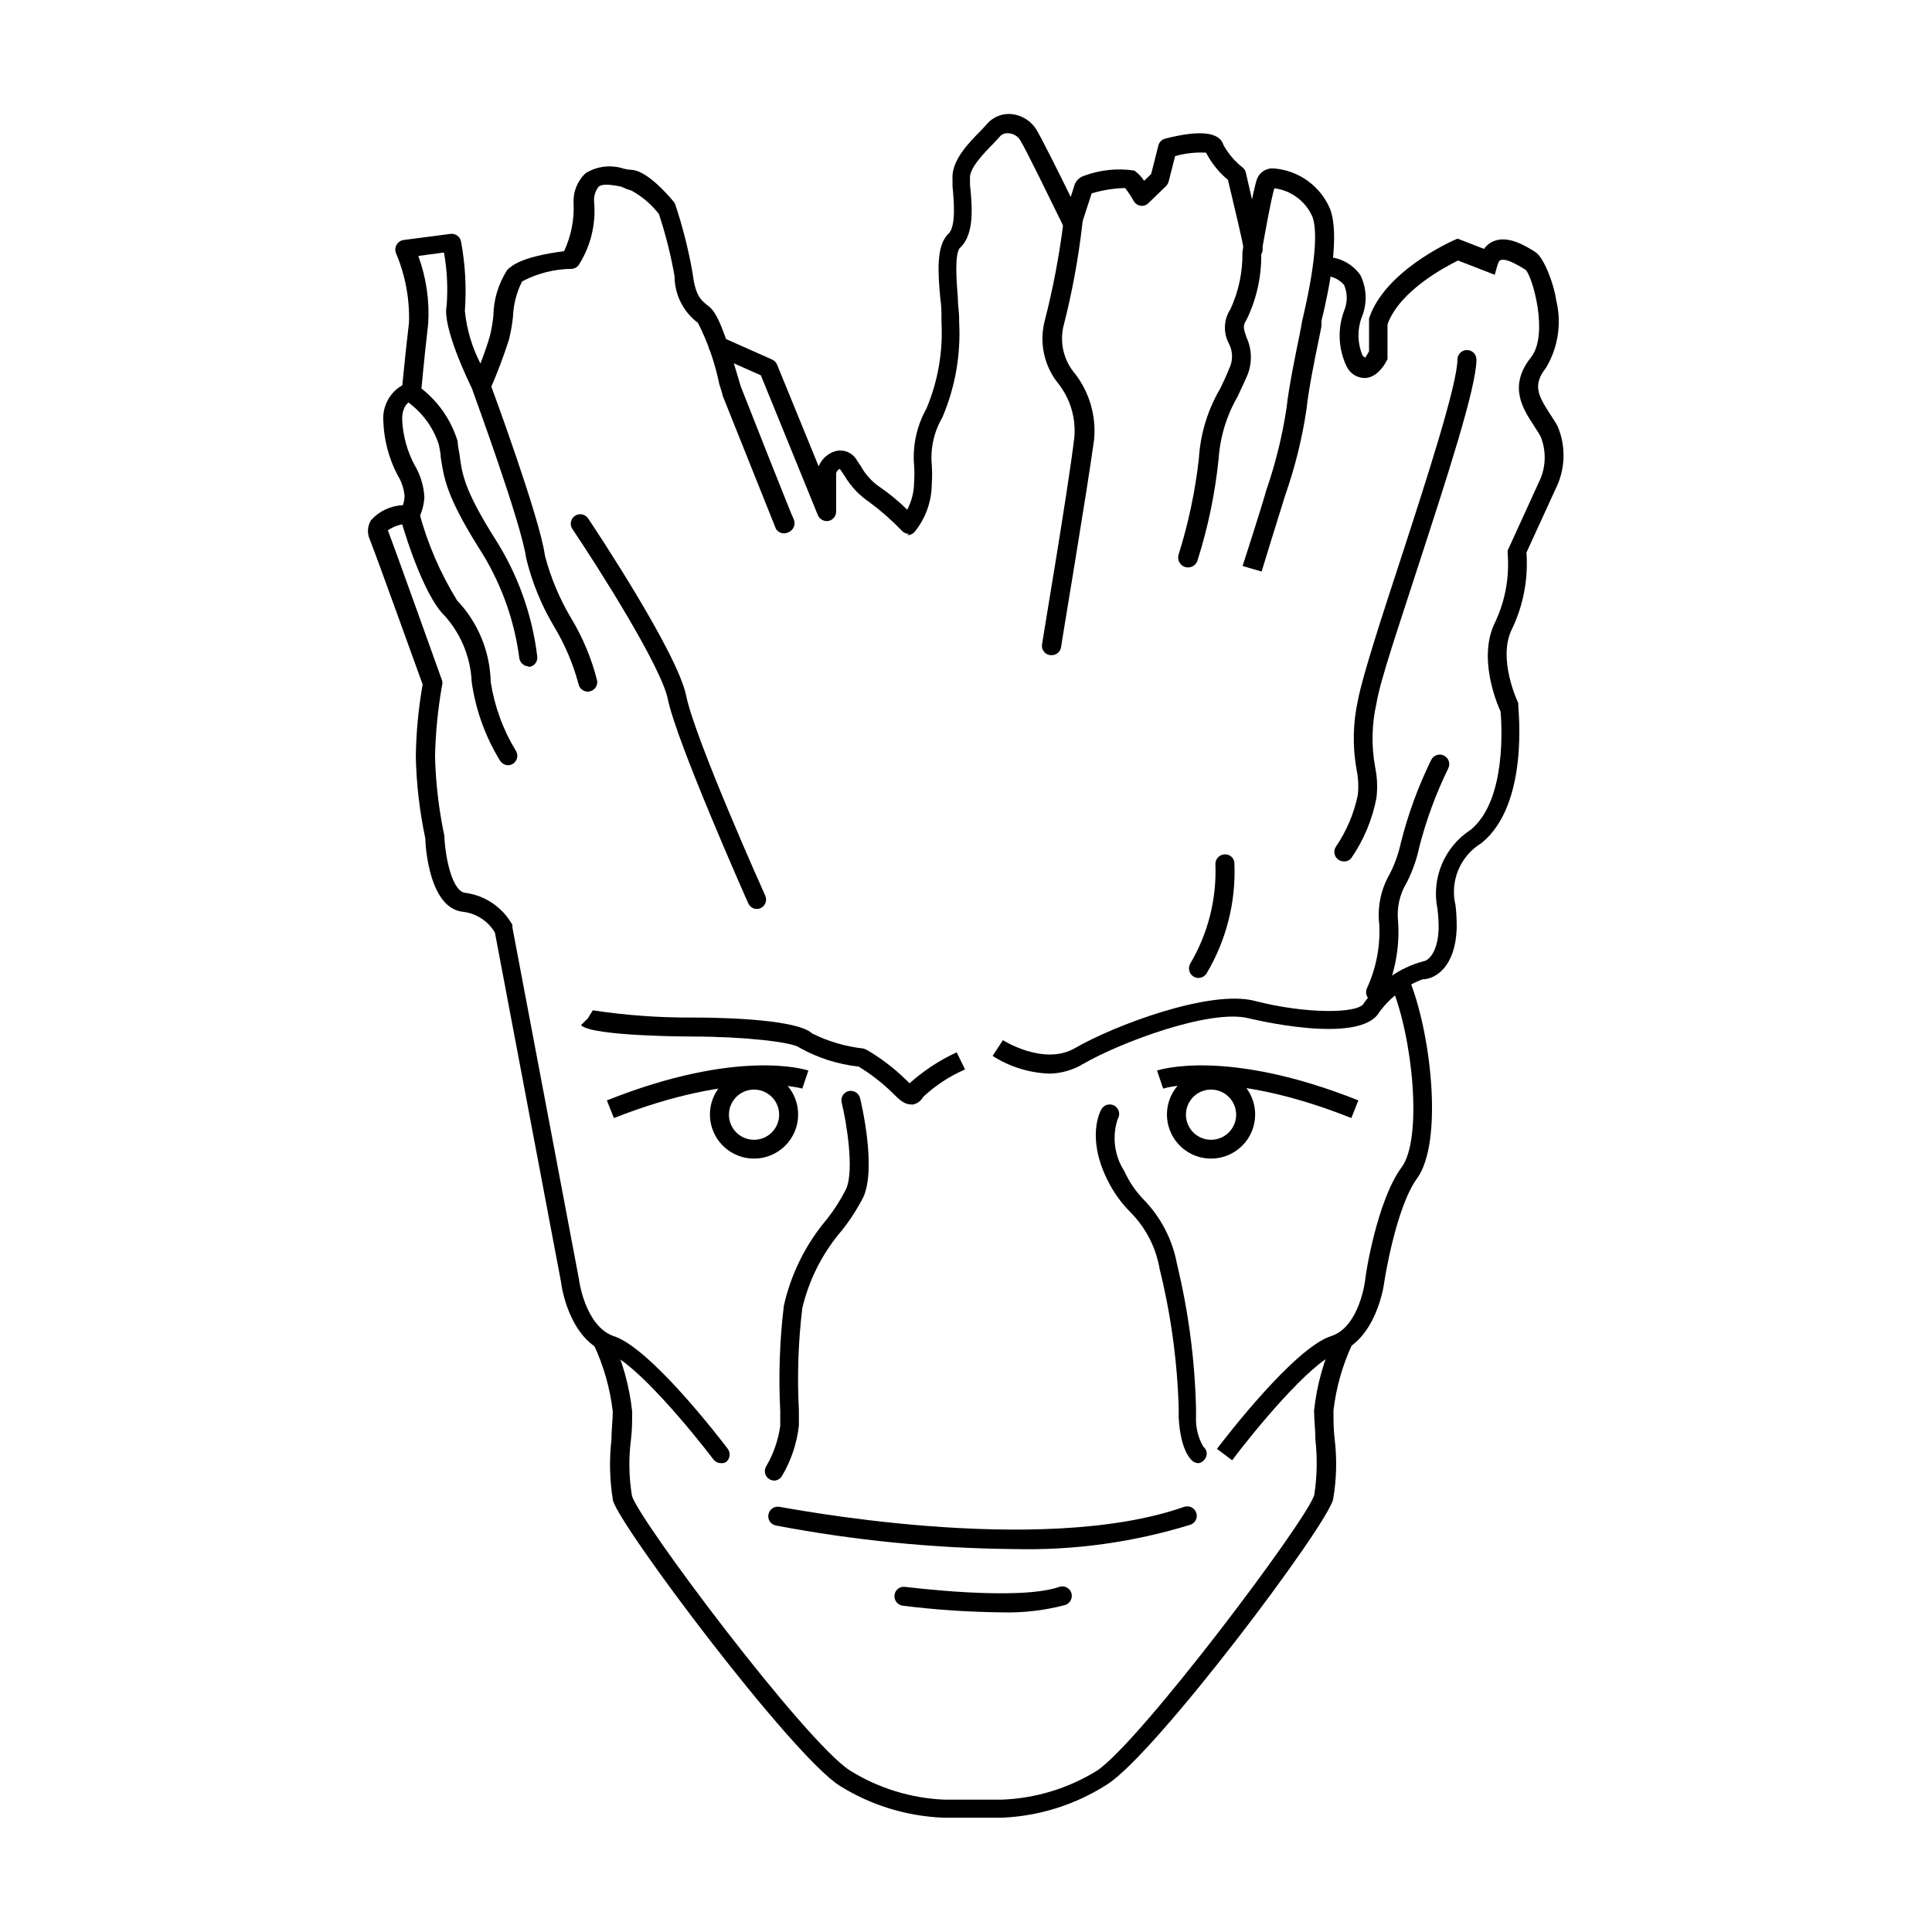 <?xml version="1.0" encoding="UTF-8"?>
<!-- Uploaded to: ICON Repo, www.svgrepo.com, Generator: ICON Repo Mixer Tools -->
<svg fill="#000000" width="800px" height="800px" version="1.1" viewBox="144 144 512 512" xmlns="http://www.w3.org/2000/svg">
 <g>
  <path d="m470.53 530.99-4.031-3.023c2.066-2.719 20.504-26.754 30.23-29.875 7.555-2.367 9.066-14.812 9.066-14.914 0-0.906 3.074-20.957 9.672-29.875 5.543-7.457 3.023-34.359-2.82-48.215l4.637-1.965c5.945 14.156 9.32 43.578 2.215 53.203-5.641 7.859-8.664 27.309-8.664 27.508 0 0.203-1.965 15.418-12.645 18.844-6.801 2.215-22.219 21.008-27.66 28.312z"/>
  <path d="m409.57 625.71h-15.465c-9.809-0.367-19.348-3.301-27.66-8.516-12.848-8.262-58.191-68.617-60.004-75.57-0.879-5.332-1.016-10.758-0.402-16.125 0-2.621 0.352-5.039 0.352-7.457v0.004c-0.715-6.129-2.414-12.102-5.039-17.688l4.586-2.117v0.004c2.965 6.238 4.856 12.934 5.594 19.801 0 2.418 0 5.039-0.352 7.758h-0.004c-0.598 4.859-0.496 9.777 0.305 14.609 1.664 6.195 45.848 65.141 57.785 72.801 7.512 4.668 16.102 7.324 24.938 7.707h15.367c8.922-0.348 17.602-3.004 25.191-7.707 11.688-7.91 55.922-66.855 57.535-73.051 0.746-4.836 0.848-9.75 0.301-14.613 0-2.672-0.352-5.34-0.352-7.758 0.738-6.867 2.629-13.562 5.594-19.801l4.586 2.117h-0.004c-2.621 5.586-4.324 11.555-5.035 17.684 0 2.316 0 5.039 0.301 7.457 0.66 5.363 0.527 10.797-0.402 16.121-1.762 7.203-47.105 67.562-59.953 75.57-8.32 5.32-17.898 8.344-27.762 8.77z"/>
  <path d="m422.17 428.52c-5.371-0.176-10.59-1.797-15.117-4.688l2.719-4.18s10.832 6.902 19.094 2.117c10.328-5.996 35.719-15.566 47.559-12.543 13.855 3.578 27.508 3.375 28.969 0.707l0.004-0.008c3.793-5.473 9.395-9.434 15.82-11.184 0.805 0 3.777-1.613 4.031-8.566v0.004c0.02-1.77-0.082-3.539-0.305-5.293-0.812-3.969-0.414-8.094 1.148-11.832 1.566-3.738 4.219-6.918 7.621-9.125 9.672-7.859 8.211-28.266 7.961-31.336-1.109-2.469-6.144-14.609-1.359-23.879l-0.004-0.004c2.625-5.644 3.738-11.879 3.227-18.086v-0.707l8.766-19.195v0.004c1.406-3.527 1.406-7.457 0-10.984-0.504-0.957-1.16-1.914-1.762-2.871-3.074-4.684-6.852-10.578-0.805-18.188 4.734-5.996 0.453-21.211-1.41-23.176-1.461-0.855-5.039-3.176-6.602-2.57-0.402 0-0.707 0.754-0.855 1.258l-0.754 2.621-9.723-3.777c-3.477 1.715-15.566 8.113-18.691 16.93v9.168c-0.352 0.805-2.367 4.785-5.793 5.039h-0.008c-2.144 0.078-4.129-1.133-5.039-3.074-2.211-4.629-2.449-9.957-0.652-14.762 0.914-2.176 0.914-4.629 0-6.801-1.395-1.652-3.488-2.547-5.644-2.418l0.352-5.039h0.004c3.785-0.09 7.371 1.703 9.57 4.785 1.754 3.531 1.883 7.652 0.352 11.285-1.199 3.269-1.109 6.871 0.254 10.078 0.195 0.23 0.434 0.418 0.703 0.555 0 0 0.605-0.957 1.008-1.664v-8.715c4.082-12.543 21.766-20.402 22.52-20.758l0.957-0.402 7.004 2.719c0.664-0.973 1.613-1.715 2.723-2.117 3.879-1.461 8.414 1.41 10.832 2.922 2.418 1.512 5.039 8.867 5.543 12.695v0.004c1.516 6.113 0.555 12.574-2.672 17.984-3.629 4.586-2.117 7.356 1.109 12.344 0.656 1.008 1.359 2.066 1.965 3.176 2.082 4.926 2.082 10.488 0 15.414l-8.262 18.035v0.004c0.496 6.93-0.805 13.871-3.781 20.152-4.082 7.91 1.562 19.648 1.613 19.75v0.805c0 1.059 2.871 26.047-9.723 36.273-2.762 1.66-4.922 4.156-6.164 7.129s-1.5 6.266-0.738 9.395c0.23 2.043 0.332 4.094 0.301 6.148-0.352 10.078-5.594 13.453-9.07 13.453l0.004-0.004c-4.535 1.738-8.484 4.727-11.387 8.617-5.039 9.07-34.359 1.762-34.66 1.715-10.078-2.57-33.957 6.348-43.781 12.043l-0.004-0.004c-2.707 1.648-5.801 2.551-8.965 2.621z"/>
  <path d="m478.34 295.46-5.039-1.461s5.039-15.566 6.297-20.152h0.004c2.441-7.059 4.231-14.328 5.34-21.715 0.605-5.594 2.418-14.309 3.375-18.992 0.352-1.664 0.555-2.871 0.605-3.223 0.094-0.633 0.227-1.254 0.402-1.867 3.93-16.977 3.527-23.832 2.469-26.652v0.004c-1.816-4.094-5.637-6.941-10.078-7.508-0.855 2.82-2.519 11.992-3.477 17.582 0.062 6.004-1.281 11.941-3.93 17.332-1.008 1.512-0.754 2.316 0 4.535 1.586 3.383 1.586 7.297 0 10.68-0.707 1.664-1.562 3.324-2.316 5.039-2.91 5.035-4.637 10.668-5.039 16.473-0.93 9.152-2.805 18.188-5.59 26.953-0.402 1.391-1.859 2.191-3.25 1.789-1.391-0.402-2.191-1.859-1.789-3.25 2.613-8.305 4.418-16.84 5.391-25.492 0.398-6.574 2.348-12.965 5.695-18.641 0.754-1.613 1.562-3.223 2.266-5.039 1.102-2.133 1.102-4.668 0-6.801-1.551-2.883-1.395-6.383 0.402-9.117 2.184-4.734 3.269-9.902 3.176-15.117 0.504-3.125 2.82-16.727 3.93-19.547 0.77-1.797 2.641-2.867 4.582-2.617 3.219 0.277 6.297 1.438 8.898 3.348 2.602 1.91 4.633 4.5 5.863 7.481 2.469 6.699 0 20.152-2.316 29.523-0.027 0.422-0.027 0.84 0 1.262 0 0 0 0.352-0.707 3.68-0.957 4.586-2.719 13.148-3.273 18.539-1.156 7.75-3.047 15.375-5.641 22.77-1.512 4.738-6.25 20.203-6.25 20.203z"/>
  <path d="m384.88 285.48c-0.68-0.004-1.332-0.273-1.812-0.758-2.652-2.773-5.535-5.32-8.613-7.606-2.695-1.797-4.949-4.172-6.602-6.953l-1.008-1.512c-0.094-0.156-0.211-0.289-0.352-0.402-0.43 0.266-0.75 0.676-0.906 1.156v10.078c0.047 1.234-0.805 2.32-2.016 2.57-1.18 0.215-2.348-0.414-2.824-1.512l-15.113-37.082-12.293-5.441c-1.262-0.574-1.84-2.043-1.309-3.324 0.266-0.617 0.766-1.102 1.391-1.348 0.625-0.246 1.32-0.23 1.934 0.039l13.25 5.894c0.586 0.258 1.051 0.723 1.309 1.309l11.035 27.004c0.789-1.949 2.418-3.434 4.434-4.031 2.227-0.59 4.57 0.406 5.691 2.418l1.059 1.562c1.215 2.223 2.941 4.125 5.039 5.543 2.59 1.781 5.016 3.789 7.254 5.996 1.176-2.258 1.797-4.762 1.816-7.309 0.105-1.457 0.105-2.922 0-4.383-0.449-5.25 0.691-10.516 3.273-15.113 3.047-7.238 4.41-15.078 3.981-22.922v-1.16c0-1.309 0-3.074-0.301-5.039-0.605-6.602-1.211-14.055 2.168-17.23 2.066-1.965 1.41-8.867 1.059-12.594v-1.664c-0.402-5.039 4.133-9.621 7.457-13 0.707-0.754 1.309-1.359 1.762-1.914l-0.004 0.004c1.637-1.836 4.055-2.773 6.5-2.519 2.676 0.297 5.07 1.801 6.5 4.082 1.309 2.117 6.047 11.637 9.117 17.887l1.008-3.223v-0.004c0.418-1.125 1.328-2 2.469-2.367 4.258-1.602 8.852-2.086 13.352-1.414 1.043 0.727 1.934 1.652 2.621 2.723l1.863-1.812 1.914-7.559c0.227-0.891 0.922-1.586 1.812-1.812 9.27-2.367 14.461-1.762 15.469 1.762 1.281 2.273 2.992 4.273 5.039 5.894 0.441 0.332 0.746 0.816 0.855 1.359 4.586 19.648 4.535 20.152 4.434 20.707-0.258 1.359-1.562 2.262-2.922 2.016-1.168-0.207-2.043-1.184-2.117-2.367 0-1.41-2.57-11.688-4.133-18.438v-0.004c-2.402-1.977-4.375-4.43-5.793-7.203-2.769-0.152-5.543 0.156-8.211 0.906l-1.715 6.75c-0.133 0.457-0.375 0.871-0.703 1.211l-4.637 4.484c-0.543 0.574-1.336 0.836-2.113 0.703-0.77-0.117-1.438-0.582-1.816-1.258-0.664-1.199-1.422-2.344-2.266-3.426-3.008 0.07-5.988 0.547-8.867 1.41l-2.769 8.516c-0.297 0.996-1.184 1.699-2.219 1.762-1.016 0.051-1.961-0.504-2.418-1.41-3.426-6.953-10.078-20.707-11.637-23.125-0.684-0.984-1.781-1.598-2.973-1.664-0.82-0.117-1.645 0.164-2.219 0.758-0.504 0.605-1.211 1.309-1.965 2.117-2.367 2.418-6.297 6.449-6.047 9.117v1.562c0.555 5.543 1.309 13.148-2.621 16.777-1.562 1.512-0.906 9.371-0.605 13.098 0 2.117 0.352 4.031 0.352 5.441v1.211h0.004c0.465 8.625-1.051 17.242-4.434 25.188-2.238 3.816-3.227 8.242-2.82 12.648 0.117 1.676 0.117 3.359 0 5.035-0.035 4.672-1.672 9.188-4.637 12.797-0.492 0.496-1.164 0.77-1.863 0.758z"/>
  <path d="m335.06 531.75c-0.793-0.008-1.535-0.379-2.016-1.008-5.34-7.055-20.758-25.844-27.711-28.062-10.68-3.426-12.594-18.289-12.645-18.895l-17.531-92.648c-1.797-3.019-4.883-5.043-8.363-5.492-9.07-0.805-10.078-17.531-10.078-19.445v-0.004c-1.5-7.078-2.344-14.277-2.519-21.512 0.074-6.469 0.684-12.926 1.812-19.297-1.715-4.684-12.141-33.754-14.055-38.543v0.004c-0.711-1.645-0.559-3.531 0.402-5.039 2.172-2.379 5.199-3.793 8.414-3.93 0.262-0.781 0.414-1.594 0.453-2.418-0.191-2.004-0.844-3.938-1.914-5.644-2.297-4.43-3.574-9.316-3.727-14.305-0.262-3.848 1.695-7.504 5.035-9.422 0.301-2.973 0.957-9.723 1.762-16.473l0.004-0.004c0.215-6.34-0.957-12.648-3.426-18.488-0.305-0.734-0.25-1.566 0.145-2.258 0.391-0.691 1.082-1.16 1.871-1.27l12.395-1.613c1.34-0.18 2.59 0.73 2.82 2.066 1.117 6.047 1.457 12.207 1.008 18.34 0.48 4.871 1.883 9.605 4.129 13.953 0.957-2.519 1.965-5.34 2.519-7.356 0.426-1.754 0.73-3.539 0.906-5.34 0.066-4.273 1.324-8.441 3.629-12.039 2.973-3.375 11.637-4.586 15.113-5.039 1.852-3.969 2.715-8.324 2.519-12.695-0.18-3.019 1.004-5.961 3.227-8.012 3.023-1.844 6.707-2.269 10.074-1.16 0.613 0.156 1.234 0.258 1.863 0.305 3.879 0 9.219 5.894 11.336 8.414 0.211 0.23 0.363 0.508 0.453 0.805 1.949 5.844 3.465 11.82 4.535 17.887 0.754 6.047 2.016 7.305 4.281 9.02 2.269 1.711 4.133 6.394 7.762 18.688 0.402 1.309 0.656 2.316 0.805 2.672 0.605 1.613 13.906 35.266 14.055 35.266 0.488 1.293-0.137 2.742-1.41 3.273-1.184 0.656-2.676 0.254-3.375-0.906l-14.105-35.266c0-0.402-0.453-1.562-0.906-3.125-1.148-5.617-3.047-11.059-5.644-16.172-3.891-2.91-6.184-7.484-6.195-12.344-0.977-5.582-2.356-11.09-4.133-16.473-1.977-2.566-4.465-4.695-7.305-6.246-0.949-0.277-1.879-0.633-2.769-1.059-1.965-0.352-4.684-0.906-5.894 0-0.941 1.18-1.379 2.684-1.211 4.18 0.5 5.863-0.949 11.727-4.133 16.676-0.426 0.555-1.066 0.902-1.762 0.957-4.606 0.027-9.133 1.168-13.199 3.328-1.469 2.914-2.293 6.109-2.418 9.371-0.215 2.035-0.57 4.055-1.059 6.043-1.445 4.519-3.125 8.961-5.039 13.301-0.371 0.91-1.234 1.52-2.215 1.562-0.969-0.023-1.852-0.562-2.32-1.41-1.359-2.769-8.113-16.828-6.953-22.418h0.004c0.367-4.715 0.129-9.457-0.707-14.109l-6.801 0.906c2.117 5.75 3.008 11.875 2.621 17.988-1.059 9.02-1.863 17.984-1.863 17.984h-0.004c-0.133 1.137-0.988 2.055-2.113 2.269-0.453 0-2.922 0.855-2.922 5.039v-0.004c0.176 4.266 1.312 8.434 3.324 12.195 1.539 2.582 2.422 5.508 2.57 8.512-0.125 2.023-0.672 4-1.613 5.793-0.445 0.715-1.227 1.152-2.066 1.16-2.133-0.039-4.223 0.578-5.996 1.762 2.168 5.691 13.855 38.441 14.359 39.801v0.004c0.125 0.426 0.125 0.879 0 1.309-1.109 6.258-1.734 12.59-1.863 18.941 0.191 7.031 1.02 14.027 2.469 20.91 0.25 6.144 2.168 14.711 5.492 15.113 5.297 0.68 9.957 3.84 12.543 8.516 0.023 0.219 0.023 0.438 0 0.652l17.633 93.203c0 0.301 1.664 12.496 9.219 15.113 9.723 3.125 28.164 27.156 30.23 29.875v0.004c0.805 1.121 0.586 2.68-0.504 3.527-0.406 0.203-0.859 0.289-1.309 0.254z"/>
  <path d="m385.34 436.68c-1.664 0-2.973-1.211-4.637-2.871h0.004c-2.766-2.734-5.844-5.137-9.168-7.156-5.527-0.598-10.875-2.312-15.723-5.035-1.914-1.512-15.113-2.922-28.113-2.922 0 0-26.953 0-29.727-3.023l1.812-1.812 1.309-2.117h0.008c8.801 1.336 17.695 1.977 26.602 1.914 2.769 0 27.055 0 31.539 4.231 4.246 2.109 8.836 3.457 13.551 3.981l0.906 0.352c3.809 2.234 7.328 4.922 10.48 8.012l0.855 0.855c3.727-3.348 7.941-6.117 12.496-8.211l2.215 4.535c-4.082 1.77-7.828 4.223-11.082 7.254-0.582 1.102-1.645 1.863-2.871 2.066z"/>
  <path d="m299.79 327.3c-1.254-0.008-2.32-0.922-2.516-2.164-1.438-5.316-3.606-10.402-6.449-15.113-3.371-5.656-5.867-11.789-7.406-18.188-1.211-9.07-14.008-43.832-14.105-44.184h-0.004c-0.312-1.246 0.355-2.523 1.559-2.977 1.199-0.453 2.547 0.07 3.129 1.211 0.555 1.461 13.148 35.668 14.41 45.344 1.516 5.805 3.84 11.367 6.902 16.523 3.137 5.18 5.481 10.801 6.949 16.676 0.184 1.359-0.758 2.613-2.113 2.824z"/>
  <path d="m278.68 346.8c-0.879-0.004-1.699-0.461-2.164-1.211-3.894-6.352-6.449-13.434-7.508-20.805-0.293-6.992-3.184-13.625-8.109-18.594-5.945-7.254-10.68-24.535-10.883-25.191v0.004c-0.363-1.391 0.473-2.812 1.863-3.176 1.391-0.359 2.812 0.473 3.172 1.863 2.203 8.258 5.598 16.152 10.078 23.43 5.555 5.844 8.734 13.551 8.918 21.613 1 6.477 3.277 12.695 6.699 18.289 0.699 1.184 0.316 2.707-0.855 3.426-0.363 0.219-0.781 0.344-1.211 0.352z"/>
  <path d="m284.12 320.6c-1.324-0.02-2.414-1.047-2.519-2.367-1.375-10.367-5.043-20.297-10.73-29.07-8.664-13.805-9.219-18.539-10.078-24.031 0-1.059-0.301-2.168-0.504-3.324h0.004c-1.535-4.727-4.602-8.805-8.715-11.59-0.551-0.387-0.922-0.977-1.035-1.637s0.043-1.34 0.43-1.891c0.805-1.141 2.387-1.41 3.527-0.602 5.156 3.606 8.949 8.84 10.781 14.859 0 1.258 0.352 2.418 0.504 3.527 0.656 5.039 1.16 9.168 9.219 22.016 6.152 9.527 10.047 20.332 11.387 31.59 0.055 0.664-0.16 1.32-0.598 1.824s-1.055 0.809-1.723 0.848z"/>
  <path d="m344.58 384.88c-0.977 0.008-1.867-0.566-2.266-1.461-0.805-1.762-19.043-42.926-21.312-54.059-1.715-8.664-18.641-35.266-25.191-44.988h0.004c-0.445-0.551-0.637-1.266-0.531-1.965 0.109-0.703 0.508-1.324 1.102-1.715 0.59-0.395 1.316-0.516 2.004-0.344 0.688 0.172 1.27 0.629 1.605 1.25 0.957 1.41 23.527 35.266 25.844 46.754 2.32 11.488 20.758 52.598 20.961 53.004 0.566 1.266 0.004 2.75-1.262 3.324-0.301 0.125-0.625 0.195-0.957 0.199z"/>
  <path d="m349.21 536.38c-0.441-0.023-0.871-0.141-1.262-0.352-0.582-0.328-1.004-0.875-1.176-1.52-0.172-0.648-0.074-1.336 0.27-1.906 1.934-3.297 3.203-6.945 3.731-10.73v-3.93c-0.48-9.316-0.16-18.652 0.957-27.914 1.898-8.469 5.824-16.352 11.438-22.973 1.941-2.461 3.629-5.109 5.035-7.91 2.316-5.039 0-18.34-1.16-22.973h0.004c-0.32-1.332 0.484-2.676 1.812-3.023 1.359-0.316 2.727 0.512 3.074 1.863 0.453 1.863 4.281 18.488 0.906 26.148-1.602 3.137-3.508 6.106-5.695 8.867-5.117 5.941-8.73 13.023-10.527 20.656-1.078 8.961-1.379 17.992-0.906 27.004v4.133c-0.531 4.68-2.039 9.195-4.434 13.25-0.418 0.762-1.199 1.258-2.066 1.309z"/>
  <path d="m461.71 531.75c-0.602 0.023-1.195-0.172-1.664-0.555-0.754-0.605-3.223-3.273-3.68-11.488v-2.316h0.004c-0.352-12.488-2.043-24.902-5.039-37.031-0.965-5.719-3.676-10.996-7.758-15.113-2.519-2.523-4.598-5.453-6.148-8.664-5.594-11.336-1.762-18.188-1.613-18.488l0.004-0.004c0.305-0.621 0.852-1.086 1.516-1.293 0.66-0.203 1.375-0.125 1.98 0.211 0.602 0.34 1.039 0.914 1.207 1.586 0.168 0.672 0.051 1.383-0.32 1.965-1.539 4.633-0.891 9.711 1.762 13.805 1.242 2.758 2.945 5.277 5.039 7.457 4.621 4.707 7.727 10.691 8.918 17.18 3.023 12.48 4.711 25.25 5.039 38.086v2.32c-0.125 2.781 0.535 5.539 1.914 7.961 0.523 0.402 0.855 1.008 0.914 1.672 0.059 0.66-0.164 1.312-0.613 1.801-0.363 0.465-0.883 0.789-1.461 0.91z"/>
  <path d="m412.75 554.52c-21.188-0.195-42.316-2.285-63.129-6.246-0.66-0.121-1.246-0.508-1.617-1.066-0.371-0.562-0.496-1.25-0.348-1.906 0.133-0.656 0.523-1.23 1.078-1.598 0.559-0.367 1.238-0.5 1.895-0.367 0.656 0 68.617 13.551 107.16 0 0.637-0.223 1.332-0.184 1.938 0.109 0.605 0.293 1.07 0.816 1.289 1.453 0.223 0.629 0.18 1.32-0.113 1.918-0.293 0.598-0.816 1.051-1.449 1.254-15.117 4.664-30.891 6.844-46.703 6.449z"/>
  <path d="m409.27 571.29c-8.711-0.098-17.406-0.684-26.047-1.762-1.379-0.184-2.348-1.445-2.168-2.82 0.074-0.668 0.418-1.277 0.949-1.684 0.535-0.41 1.211-0.586 1.871-0.484 0.301 0 29.773 3.828 40.859 0 1.309-0.434 2.723 0.262 3.176 1.562 0.438 1.32-0.254 2.75-1.562 3.223-5.566 1.48-11.32 2.144-17.078 1.965z"/>
  <path d="m422.67 317.62h-0.457c-1.355-0.23-2.277-1.512-2.062-2.871 0-0.402 6.902-40.859 8.566-54.914h-0.004c0.434-5.086-1.078-10.145-4.231-14.156-3.731-4.598-5.094-10.676-3.68-16.426 2.25-8.715 3.934-17.566 5.039-26.5 0.184-1.359 1.402-2.336 2.769-2.219 0.676 0.062 1.297 0.402 1.719 0.934 0.418 0.535 0.598 1.219 0.5 1.891-1.051 9.188-2.734 18.297-5.039 27.254-0.98 4.41 0.176 9.023 3.125 12.445 3.809 4.949 5.609 11.16 5.039 17.379-1.918 14.109-8.77 54.664-8.77 55.066-0.176 1.246-1.262 2.156-2.516 2.117z"/>
  <path d="m508.57 409.47c-0.383-0.004-0.762-0.09-1.109-0.25-1.246-0.59-1.781-2.074-1.211-3.324 2.434-5.266 3.555-11.039 3.277-16.828-0.562-4.668 0.41-9.391 2.769-13.453 1.32-2.582 2.305-5.324 2.922-8.16 1.906-7.621 4.606-15.016 8.062-22.066 0.613-1.254 2.121-1.773 3.375-1.16 1.254 0.613 1.77 2.125 1.16 3.375-3.25 6.644-5.812 13.598-7.66 20.758-0.68 3.254-1.781 6.402-3.273 9.371-1.953 3.16-2.789 6.887-2.367 10.578 0.449 6.773-0.812 13.547-3.68 19.699-0.418 0.879-1.297 1.441-2.266 1.461z"/>
  <path d="m500.11 372.29c-0.504-0.008-0.996-0.168-1.41-0.453-1.133-0.785-1.426-2.332-0.656-3.477 2.816-4.141 4.785-8.797 5.793-13.703 0.238-2.273 0.117-4.566-0.352-6.801-1.082-6.098-0.945-12.348 0.402-18.391 1.211-6.297 6.047-21.262 11.234-37.082 6.75-20.707 15.113-46.551 15.113-53.102l0.004 0.004c0-1.395 1.125-2.519 2.519-2.519 0.668 0 1.309 0.266 1.781 0.738 0.473 0.469 0.734 1.109 0.734 1.781 0 7.356-7.859 31.438-15.418 54.664-5.039 15.668-10.078 30.23-11.082 36.477v-0.004c-1.25 5.527-1.371 11.254-0.352 16.828 0.559 2.699 0.68 5.473 0.352 8.211-1.09 5.711-3.356 11.133-6.648 15.922-0.488 0.609-1.238 0.945-2.016 0.906z"/>
  <path d="m461.61 403.17c-0.48-0.008-0.949-0.148-1.359-0.402-1.172-0.773-1.508-2.344-0.754-3.527 4.664-7.918 6.953-17.012 6.598-26.199-0.027-0.668 0.215-1.316 0.668-1.809s1.082-0.785 1.75-0.809c0.676-0.059 1.344 0.172 1.844 0.633 0.496 0.461 0.781 1.105 0.777 1.785 0.418 10.234-2.156 20.375-7.406 29.172-0.469 0.711-1.262 1.145-2.117 1.156z"/>
  <path d="m343.88 451.04c-4.738 0.02-9.02-2.82-10.84-7.191-1.824-4.375-0.824-9.414 2.523-12.762 3.352-3.352 8.391-4.348 12.762-2.523 4.371 1.82 7.211 6.102 7.191 10.836-0.027 6.418-5.223 11.613-11.637 11.641zm0-18.289c-2.695-0.02-5.137 1.586-6.18 4.07-1.047 2.484-0.488 5.352 1.406 7.266 1.898 1.91 4.766 2.488 7.254 1.465 2.492-1.027 4.117-3.457 4.117-6.152 0-3.652-2.945-6.621-6.598-6.648z"/>
  <path d="m306.69 440.3-1.863-4.684c34.812-13.855 52.648-8.16 53.402-7.91l-1.613 4.785 0.805-2.418-0.805 2.418c0.004 0-17.074-5.141-49.926 7.809z"/>
  <path d="m464.99 451.04c-4.734 0.02-9.016-2.82-10.836-7.191-1.824-4.375-0.828-9.414 2.523-12.762 3.348-3.352 8.387-4.348 12.762-2.523 4.371 1.82 7.211 6.102 7.191 10.836-0.027 6.418-5.223 11.613-11.641 11.641zm0-18.289c-2.691-0.02-5.133 1.586-6.18 4.07-1.043 2.484-0.488 5.352 1.41 7.266 1.898 1.91 4.762 2.488 7.254 1.465 2.492-1.027 4.117-3.457 4.117-6.152 0-3.652-2.945-6.621-6.602-6.648z"/>
  <path d="m502.12 440.3c-33.051-13.199-49.727-7.859-49.879-7.809l-1.613-4.785c0.754-0.25 18.59-5.945 53.352 7.91z"/>
 </g>
</svg>